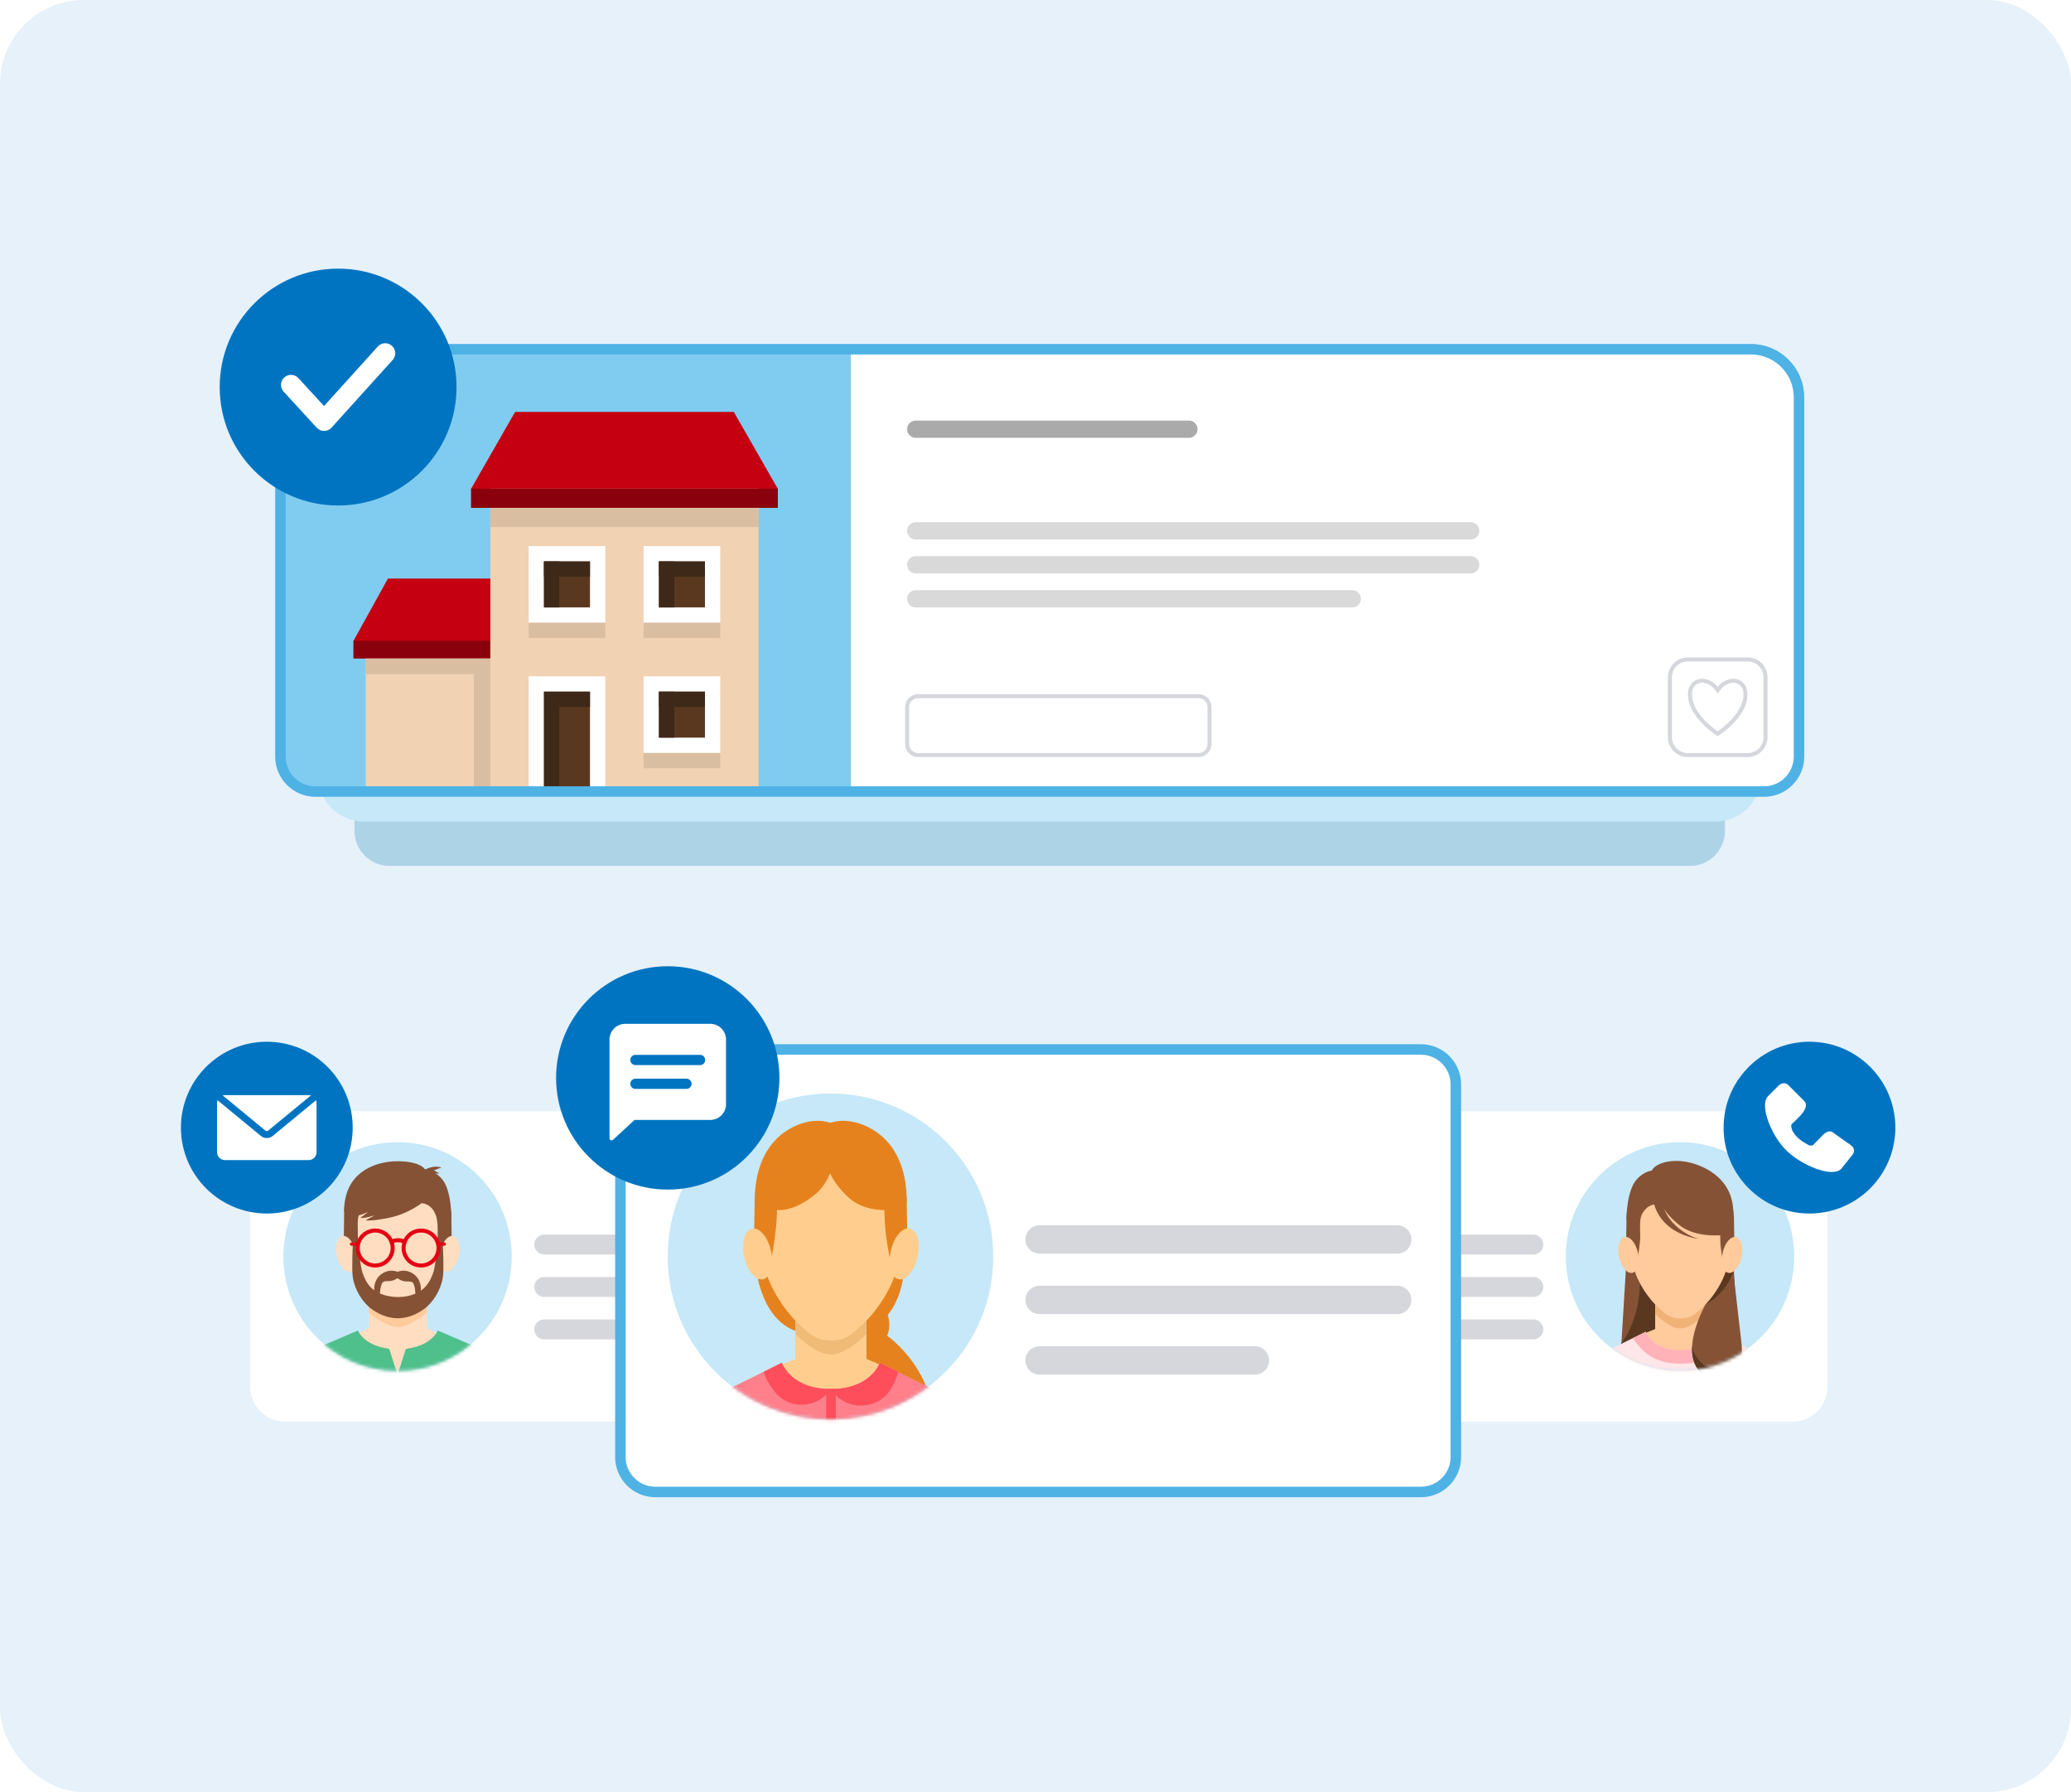 <svg xmlns="http://www.w3.org/2000/svg" width="616" height="533" fill="none"><rect width="616" height="533" fill="#E6F1F9" rx="24.973"/><path fill="#ADD4E6" d="M502.675 138.792H115.833c-5.747 0-10.406 4.659-10.406 10.405v97.926c0 5.746 4.659 10.405 10.406 10.405h386.842c5.746 0 10.405-4.659 10.405-10.405v-97.926c0-5.746-4.659-10.405-10.405-10.405Z"/><path fill="#C6E8F8" d="M510.208 119.375H108.3c-7.511 0-13.6 6.089-13.6 13.6v97.779c0 7.511 6.089 13.6 13.6 13.6h401.908c7.511 0 13.6-6.089 13.6-13.6v-97.779c0-7.511-6.089-13.6-13.6-13.6Z"/><g filter="url(#a)"><path fill="#fff" d="M524.703 99.699H93.815c-5.747 0-10.405 4.658-10.405 10.405v110.745c0 5.747 4.658 10.405 10.405 10.405h430.888c5.747 0 10.405-4.658 10.405-10.405V110.104c0-5.747-4.658-10.405-10.405-10.405Z"/><path fill="#7FCCF0" d="M253.091 99.71v131.545H93.815c-5.744 0-10.405-4.662-10.405-10.406V114.308c0-8.064 6.534-14.599 14.599-14.599H253.1h-.01Z"/><path fill="#D9D9D9" d="M437.433 161.257H272.372a2.559 2.559 0 0 0-2.56 2.56 2.559 2.559 0 0 0 2.56 2.56h165.061a2.558 2.558 0 0 0 2.559-2.56 2.558 2.558 0 0 0-2.559-2.56ZM437.433 151.153H272.372a2.559 2.559 0 0 0-2.56 2.56 2.559 2.559 0 0 0 2.56 2.56h165.061a2.558 2.558 0 0 0 2.559-2.56 2.558 2.558 0 0 0-2.559-2.56Z"/><path fill="#AAA" d="M353.628 120.926h-81.246a2.557 2.557 0 0 0-2.559 2.56 2.557 2.557 0 0 0 2.559 2.559h81.246a2.557 2.557 0 0 0 2.559-2.559 2.557 2.557 0 0 0-2.559-2.56Z"/><path fill="#D9D9D9" d="M402.221 171.371H272.372a2.559 2.559 0 0 0-2.56 2.56 2.559 2.559 0 0 0 2.56 2.56h129.849a2.559 2.559 0 0 0 2.56-2.56 2.559 2.559 0 0 0-2.56-2.56Z"/><path stroke="#D5D7DD" stroke-miterlimit="10" stroke-width="1.186" d="M356.458 220.412h-83.347a3.288 3.288 0 0 1-3.288-3.288v-10.957a3.288 3.288 0 0 1 3.288-3.288h83.347a3.289 3.289 0 0 1 3.288 3.288v10.957a3.289 3.289 0 0 1-3.288 3.288ZM519.812 191.963h-17.783a5.328 5.328 0 0 0-5.327 5.328v17.783a5.327 5.327 0 0 0 5.327 5.327h17.783a5.327 5.327 0 0 0 5.328-5.327v-17.783a5.328 5.328 0 0 0-5.328-5.328Z"/><path stroke="#D5D7DD" stroke-miterlimit="10" stroke-width="1.186" d="M510.936 214.075c7.409-5.161 9.126-10.53 7.857-13.725-.947-1.883-2.81-2.435-4.6-1.821-1.612.489-2.487 1.467-3.277 2.539-.781-1.082-1.655-2.06-3.278-2.539-1.79-.614-3.642-.062-4.599 1.821-1.259 3.195.447 8.564 7.866 13.725h.031Z"/><path fill="#F1D2B3" fill-rule="evenodd" d="M108.778 191.662h83.597v39.519h-83.597v-39.519Z" clip-rule="evenodd"/><path fill="#D9BEA2" fill-rule="evenodd" d="M140.941 191.662h39.177v39.519h-39.177v-39.519Z" clip-rule="evenodd"/><path fill="#C40011" fill-rule="evenodd" d="m185.768 167.906 10.228 18.501-50.154 5.255h-40.685v-5.255l10.228-18.501h70.393-.01Z" clip-rule="evenodd"/><path fill="#8A000D" fill-rule="evenodd" d="M105.157 186.396h90.839v5.255h-90.839v-5.255Z" clip-rule="evenodd"/><path fill="#D9BEA2" fill-rule="evenodd" d="M108.778 191.662h83.597v4.672h-83.597v-4.672Z" clip-rule="evenodd"/><path fill="#C40011" d="m153.209 118.355-13.069 22.82v5.702h91.193v-5.702l-13.059-22.82h-65.075.01Z"/><path fill="#F1D2B3" d="M225.641 231.264h-79.799v-90.09h79.799v90.09Z"/><path fill="#8A000D" d="M231.343 146.876H140.14v-5.702h91.203v5.702Z"/><path fill="#D9BEA2" d="M225.641 152.579h-79.799v-5.703h79.799v5.703Z"/><path fill="#fff" d="M180.045 181.048h-22.799V158.25h22.799v22.798Z"/><path fill="#5A3820" d="M175.487 176.49h-13.683v-13.683h13.683v13.683Z"/><path fill="#3E2818" d="M175.487 167.375h-13.683v-4.557h13.683v4.557Z"/><path fill="#3E2818" d="M166.362 176.49h-4.558v-13.683h4.558v13.683Z"/><path fill="#fff" d="M214.237 181.048h-22.799V158.25h22.799v22.798Z"/><path fill="#5A3820" d="M209.679 176.49h-13.683v-13.683h13.683v13.683Z"/><path fill="#3E2818" d="M209.679 167.375h-13.683v-4.557h13.683v4.557Z"/><path fill="#3E2818" d="M200.564 176.49h-4.557v-13.683h4.557v13.683Z"/><path fill="#fff" d="M214.237 219.777h-22.799v-22.798h22.799v22.798Z"/><path fill="#5A3820" d="M209.679 215.219h-13.683v-13.683h13.683v13.683Z"/><path fill="#3E2818" d="M209.679 206.094h-13.683v-4.558h13.683v4.558Z"/><path fill="#3E2818" d="M200.564 215.219h-4.557v-13.683h4.557v13.683Z"/><path fill="#fff" d="M180.045 231.264h-22.799v-34.285h22.799v34.285Z"/><path fill="#5A3820" d="M175.487 231.264h-13.683v-29.728h13.683v29.728Z"/><path fill="#3E2818" d="M166.362 231.264h-4.558v-25.17h4.558v25.17ZM175.487 206.094h-13.683v-4.558h13.683v4.558Z"/><path fill="#D9BEA2" d="M180.045 185.605h-22.799v-4.557h22.799v4.557Zm34.192 0h-22.798v-4.557h22.798v4.557Zm0 38.729h-22.798v-4.557h22.798v4.557Z"/><path stroke="#4EB2E5" stroke-miterlimit="10" stroke-width="3.122" d="M97.717 99.699H520.79c7.898 0 14.308 6.409 14.308 14.307v106.843c0 5.744-4.662 10.405-10.405 10.405H93.815c-5.744 0-10.405-4.661-10.405-10.405V114.006c0-7.898 6.41-14.307 14.307-14.307Z"/></g><path fill="#0074C1" d="M100.568 150.342c19.453 0 35.223-15.77 35.223-35.223s-15.77-35.222-35.223-35.222-35.222 15.77-35.222 35.222c0 19.453 15.77 35.223 35.222 35.223Z"/><path stroke="#fff" stroke-linecap="round" stroke-linejoin="round" stroke-width="5.962" d="m86.563 114.474 9.843 10.708 18.168-20.114"/><g filter="url(#b)"><path fill="#fff" d="M238.346 327.535H84.815c-5.747 0-10.406 4.659-10.406 10.406v71.516c0 5.747 4.659 10.405 10.406 10.405h153.531c5.747 0 10.406-4.658 10.406-10.405v-71.516c0-5.747-4.659-10.406-10.406-10.406Z"/></g><path fill="#D5D7DD" d="M236.515 367.18h-74.627a2.955 2.955 0 0 0-2.956 2.955v.01a2.955 2.955 0 0 0 2.956 2.955h74.627a2.955 2.955 0 0 0 2.955-2.955v-.01a2.955 2.955 0 0 0-2.955-2.955ZM236.515 379.801h-74.627a2.955 2.955 0 0 0-2.956 2.955v.011a2.955 2.955 0 0 0 2.956 2.955h74.627a2.955 2.955 0 0 0 2.955-2.955v-.011a2.955 2.955 0 0 0-2.955-2.955ZM206.828 392.423h-44.94a2.955 2.955 0 0 0-2.956 2.955v.011a2.955 2.955 0 0 0 2.956 2.955h44.94a2.955 2.955 0 0 0 2.956-2.955v-.011a2.955 2.955 0 0 0-2.956-2.955Z"/><path fill="#C6E8F8" d="M118.258 339.699h-.011c-18.751 0-33.953 15.201-33.953 33.953v.115c0 18.751 15.202 33.952 33.953 33.952h.011c18.751 0 33.953-15.201 33.953-33.952v-.115c0-18.752-15.202-33.953-33.953-33.953Z"/><mask id="c" width="69" height="69" x="84" y="339" maskUnits="userSpaceOnUse" style="mask-type:luminance"><path fill="#fff" d="M118.258 339.699h-.011c-18.751 0-33.953 15.201-33.953 33.953v.115c0 18.751 15.202 33.952 33.953 33.952h.011c18.751 0 33.953-15.201 33.953-33.952v-.115c0-18.752-15.202-33.953-33.953-33.953Z"/></mask><g mask="url(#c)"><path fill="#FFDDC0" fill-rule="evenodd" d="M126.967 394.941v-11.924l-17.231-.208v12.132l-5.141 2.591 12.82 13.871h1.873l12.611-13.871-4.932-2.591Z" clip-rule="evenodd"/><path fill="#FFCA9C" fill-rule="evenodd" d="M126.967 390.415v-7.398l-17.231-.208v7.606c1.79 1.561 5.848 4.277 8.616 4.277 2.767 0 6.815-2.716 8.615-4.277Z" clip-rule="evenodd"/><path fill="#FFDDC0" fill-rule="evenodd" d="M132.419 362.664c-.114-7.908-6.388-14.255-14.078-14.255-7.7 0-13.975 6.347-14.089 14.276-.083 5.671-.156 10.874-.156 10.874 0 5.546 4.526 12.101 7.804 15.025 2.279 2.039 3.434 3.174 6.462 3.174 3.028 0 4.12-1.114 6.389-3.143 3.277-2.924 7.845-9.5 7.845-15.056 0 0-.072-5.214-.166-10.895h-.011Z" clip-rule="evenodd"/><path fill="#855236" fill-rule="evenodd" d="M102.358 360.24c0 2.278 11.051-5.994 16.035-6.691 4.995-.697 8.761-2.664 8.387-4.912-.375-2.247-4.714-3.517-9.75-3.236-5.203.281-14.672 3.018-14.672 14.849v-.01Z" clip-rule="evenodd"/><path fill="#855236" fill-rule="evenodd" d="M124.543 348.398c-1.114 1.114.499 4.006 2.82 6.181 2.32 2.175 5.785 8.959 6.888 7.846 0 0 .166-8.481-2.872-11.873-2.508-2.809-5.723-3.257-6.836-2.143v-.011Z" clip-rule="evenodd"/><path fill="#855236" fill-rule="evenodd" d="M105.189 376.722s1.248-6.369 1.248-9.24c0-4.485-.395-6.098 1.717-8.283 1.238-1.28 3.372-1.727 5.068-1.124 1.373.479 3.152.77 5.109.77 1.956 0 3.746-.291 5.109-.77a4.607 4.607 0 0 1 4.838 1.124c2.04 2.123 1.904 5.203 1.904 8.293 0 4.558 1.239 9.24 1.239 9.24l2.965-6.077c-.031-2.195-.083-5.369-.135-8.709-.135-8.449-7.232-15.234-15.931-15.234-8.719 0-15.816 5.089-15.941 13.538-.052 3.33-.104 8.21-.135 10.395l2.965 6.077h-.02Z" clip-rule="evenodd"/><path fill="#855236" fill-rule="evenodd" d="M128.33 355.391s-4.994 5.286-12.746 6.826c-5.286 1.061-6.878.738-6.878.738l2.788-1.508s-3.132.978-4.318.78l2.279-1.748s-3.611 1.592-4.495 1.103l1.977-6.181h21.383l.01-.01ZM126.468 347.836s2.497-1.446 4.849-.572c-2.758.801-4.1 2.081-4.1 2.081l-.749-1.509Z" clip-rule="evenodd"/><path fill="#855236" fill-rule="evenodd" d="M126.468 347.836s2.58-.218 4.266 1.239c-2.581-.354-4.131.135-4.131.135l-.135-1.374Z" clip-rule="evenodd"/><path fill="#FFDDC0" fill-rule="evenodd" d="M105.792 372.341c.624 2.935-.125 5.567-1.675 5.879-1.561.312-3.33-1.81-3.954-4.745-.625-2.934.125-5.566 1.675-5.879 1.55-.312 3.33 1.811 3.954 4.745ZM130.88 372.341c-.625 2.935.124 5.567 1.675 5.879 1.561.312 3.33-1.81 3.954-4.745.624-2.934-.125-5.566-1.675-5.879-1.561-.312-3.33 1.811-3.954 4.745Z" clip-rule="evenodd"/><path fill="#855236" fill-rule="evenodd" d="m131.733 370-1.457-2.519s-.52 8.325-1.394 10.947c-.812 2.424-2.092 4.589-4.381 5.858-2.664 1.478-6.046 1.779-9.001 1.176-1.862-.385-3.694-1.124-5.078-2.456-1.29-1.248-2.06-2.892-2.622-4.568-.874-2.611-1.394-10.946-1.394-10.946l-1.457 2.518s-.395 7.492 0 9.948c.614 3.787 2.893 7.429 5.682 9.437 3.142 2.269 6.087 2.674 7.7 2.674 1.612 0 4.557-.405 7.7-2.674 2.788-2.008 5.057-5.64 5.681-9.437.395-2.456 0-9.948 0-9.948l.021-.01Z" clip-rule="evenodd"/><path fill="#855236" fill-rule="evenodd" d="M123.824 379.625c-.395-.427-1.487-1.467-3.215-1.665a5.138 5.138 0 0 0-2.362.291 5.196 5.196 0 0 0-2.799-.218 5.36 5.36 0 0 0-2.768 1.592c-1.852 2.029-1.332 4.807-1.259 5.13l1.488 1.113s.104-3.756.978-4.516c.947-.811 2.081.323 4.36-1.228 1.946 1.551 3.382.677 4.36 1.228 1.009.562.978 4.516.978 4.516l1.488-1.113c.063-.281.624-3.08-1.259-5.13h.01Z" clip-rule="evenodd"/><path stroke="#E50013" stroke-miterlimit="10" stroke-width="1.186" d="M111.598 376.368a5.193 5.193 0 1 0 0-10.386 5.193 5.193 0 0 0 0 10.386ZM125.24 376.368a5.192 5.192 0 1 0 0-10.384 5.192 5.192 0 0 0 0 10.384Z"/><path stroke="#E50013" stroke-linecap="round" stroke-miterlimit="10" stroke-width=".999" d="M106.531 370h-1.967M132.107 370h-1.654"/><path stroke="#E50013" stroke-linecap="round" stroke-miterlimit="10" stroke-width="1.186" d="M120.38 369.345a4.263 4.263 0 0 0-1.987-.49c-.916 0-1.603.313-1.935.49"/><path fill="#4FBF8B" fill-rule="evenodd" d="m138.788 399.405-8.585-3.694s-1.696 4.412-9 5.359a.793.793 0 0 0-.635.531l-2.321 7.346-2.33-7.367a.78.78 0 0 0-.625-.531c-7.148-.988-8.834-5.338-8.834-5.338l-8.636 3.694c-8.647 3.684-12.966 5.536-12.966 11.072v20.384h66.772v-20.384c0-5.536-4.204-7.378-12.851-11.072h.011Z" clip-rule="evenodd"/></g><g filter="url(#d)"><path fill="#fff" d="M379.61 419.873h153.532c5.747 0 10.405-4.659 10.405-10.406v-71.516c0-5.747-4.658-10.406-10.405-10.406H379.61c-5.747 0-10.405 4.659-10.405 10.406v71.516c0 5.747 4.658 10.406 10.405 10.406Z"/></g><path fill="#D5D7DD" d="M381.452 373.11h74.628a2.955 2.955 0 0 0 2.955-2.955v-.01a2.955 2.955 0 0 0-2.955-2.955h-74.628a2.955 2.955 0 0 0-2.955 2.955v.01a2.955 2.955 0 0 0 2.955 2.955ZM381.452 385.722h74.628a2.955 2.955 0 0 0 2.955-2.955v-.01a2.956 2.956 0 0 0-2.955-2.956h-74.628a2.956 2.956 0 0 0-2.955 2.956v.01a2.955 2.955 0 0 0 2.955 2.955ZM411.128 398.333h44.941a2.955 2.955 0 0 0 2.955-2.955v-.011a2.955 2.955 0 0 0-2.955-2.955h-44.941a2.955 2.955 0 0 0-2.955 2.955v.011a2.955 2.955 0 0 0 2.955 2.955Z"/><path fill="#C6E8F8" d="M499.709 339.699h-.01c-18.752 0-33.953 15.201-33.953 33.953v.115c0 18.751 15.201 33.952 33.953 33.952h.01c18.752 0 33.953-15.201 33.953-33.952v-.115c0-18.752-15.201-33.953-33.953-33.953Z"/><mask id="e" width="69" height="69" x="465" y="339" maskUnits="userSpaceOnUse" style="mask-type:luminance"><path fill="#fff" d="M499.709 339.699h-.01c-18.752 0-33.953 15.201-33.953 33.953v.115c0 18.751 15.201 33.952 33.953 33.952h.01c18.752 0 33.953-15.201 33.953-33.952v-.115c0-18.752-15.201-33.953-33.953-33.953Z"/></mask><g mask="url(#e)"><path fill="#855236" d="M483.82 374.1h31.487l2.269 37.157h-36.024l2.268-37.157Z"/><path fill="#5A3820" d="m487.431 374.485 28.053-.385 2.091 37.157-35.576-11.466s7.575-8.158 5.432-25.306Z"/><path fill="#FFCE9E" fill-rule="evenodd" d="M507.253 395.316V383.36l-14.9-.208v12.154l-6.337 2.591 12.851 5.255h1.873l12.642-5.255-6.129-2.591v.01Z" clip-rule="evenodd"/><path fill="#FFCA9C" fill-rule="evenodd" d="M507.253 395.316V383.36l-14.9-.208v12.154l-6.337 2.591 12.851 5.255h1.873l12.642-5.255-6.129-2.591v.01Z" clip-rule="evenodd"/><path fill="#F0B276" fill-rule="evenodd" d="M507.253 390.779v-7.408l-14.9-.208v7.627c1.55 1.571 4.672 4.287 7.45 4.287 2.757 0 5.9-2.726 7.45-4.287v-.011Z" clip-rule="evenodd"/><path fill="#FFCA9C" fill-rule="evenodd" d="M513.902 362.966c-.114-7.929-6.399-14.287-14.109-14.287-7.721 0-14.006 6.368-14.121 14.308-.083 5.691-.156 10.905-.156 10.905 0 5.556 4.537 12.122 7.825 15.067 2.289 2.049 3.444 3.184 6.472 3.184 3.018 0 4.131-1.114 6.4-3.143 3.288-2.934 7.856-9.521 7.856-15.098 0 0-.073-5.224-.167-10.915v-.021Z" clip-rule="evenodd"/><path fill="#855236" fill-rule="evenodd" d="M515.536 360.52c0 2.279-10.978-6.222-15.983-6.919-5.005-.697-8.782-2.674-8.407-4.922.374-2.258 4.765-3.944 9.77-3.246 5.005.697 14.62 4.588 14.61 15.098l.01-.011Z" clip-rule="evenodd"/><path fill="#855236" fill-rule="evenodd" d="M493.632 348.669c1.114 1.113-.499 4.016-2.819 6.191-2.331 2.175-5.931 8.98-7.034 7.856 0 0-.032-8.501 3.007-11.904 2.518-2.82 5.733-3.267 6.846-2.154v.011Z" clip-rule="evenodd"/><path fill="#855236" fill-rule="evenodd" d="M508.928 353.101c5.869 4.547 5.952 13.902 5.952 13.902s-9.417 1.977-15.285-2.581c-5.869-4.547-8.533-10.769-5.952-13.901 2.58-3.132 9.417-1.977 15.285 2.58Z" clip-rule="evenodd"/><path fill="#855236" fill-rule="evenodd" d="M491.614 355.869s.073 10.291 13.798 12.664c0 0-10.042-2.56-11.436-12.664h-2.362Z" clip-rule="evenodd"/><path fill="#855236" fill-rule="evenodd" d="M486.609 377.054s1.249-6.378 1.249-9.26c0-4.496-.396-6.108 1.727-8.304 1.238-1.28 3.382-1.727 5.078-1.124 1.373.479 3.163.781 5.119.781s3.757-.292 5.13-.781a4.625 4.625 0 0 1 4.849 1.124c2.05 2.123 1.904 5.213 1.904 8.304 0 4.567 1.249 9.26 1.249 9.26l2.965-6.097c-.031-2.196-.083-5.39-.135-8.73-.135-8.47-7.242-15.265-15.972-15.265-8.741 0-15.848 6.805-15.983 15.275-.052 3.34-.104 6.524-.135 8.72l2.965 6.097h-.01Z" clip-rule="evenodd"/><path fill="#FFCA9C" fill-rule="evenodd" d="M487.213 372.664c.634 2.944-.125 5.577-1.686 5.899-1.561.313-3.34-1.81-3.965-4.755-.634-2.945.125-5.577 1.686-5.9 1.561-.322 3.34 1.811 3.965 4.756ZM512.362 372.664c-.635 2.944.125 5.577 1.686 5.9 1.561.312 3.34-1.811 3.964-4.756.635-2.944-.125-5.577-1.685-5.9-1.561-.312-3.34 1.811-3.965 4.756Z" clip-rule="evenodd"/><path fill="#FFE6E8" fill-rule="evenodd" d="M528.647 410.883c0-5.546-3.642-7.398-11.144-11.092l-7.44-3.694s-1.842 5.546-10.302 5.546c-8.459 0-10.27-5.546-10.27-5.546l-7.492 3.694c-7.492 3.694-11.238 5.546-11.238 11.092v20.436h57.886v-20.436Z" clip-rule="evenodd"/><path fill="#FFB3B9" fill-rule="evenodd" d="M499.907 405.586c8.793 0 11.883-4.412 14.006-7.585l-3.85-1.915s-1.842 5.504-10.302 5.504c-8.407 0-10.27-5.504-10.27-5.504l-3.808 1.883c2.185 3.164 5.431 7.617 14.224 7.617Z" clip-rule="evenodd"/><path fill="#855236" fill-rule="evenodd" d="M507.232 387.991c-.291.874-7.013 12.496-2.226 19.26 1.363 1.935 3.787 3.038 5.91 2.976 2.747-.083 7.908-1.28 7.128-10.166-.073-.801-2.498-21.883-2.498-21.883a17.734 17.734 0 0 1-3.163 5.619 17.614 17.614 0 0 1-5.161 4.204l.01-.01Z" clip-rule="evenodd"/><path fill="#5A3820" fill-rule="evenodd" d="M511.062 407.251c-2.134.063-4.714-1.186-6.077-3.121-.999-1.405-1.509-2.373-1.655-3.871-.187 2.476.24 4.942 1.686 6.992 1.363 1.936 3.788 3.039 5.91 2.976 2.498-.073 7.201-1.082 7.201-8.002 0 4.215-4.568 4.953-7.065 5.026Z" clip-rule="evenodd"/></g><g filter="url(#f)"><path fill="#fff" d="M422.626 307.9H194.935c-5.747 0-10.405 4.659-10.405 10.405v110.797c0 5.747 4.658 10.405 10.405 10.405h227.691c5.747 0 10.405-4.658 10.405-10.405V318.305c0-5.746-4.658-10.405-10.405-10.405Z"/><path stroke="#4EB2E5" stroke-miterlimit="10" stroke-width="3.122" d="M422.626 307.9H194.935c-5.747 0-10.405 4.659-10.405 10.405v110.797c0 5.747 4.658 10.405 10.405 10.405h227.691c5.747 0 10.405-4.658 10.405-10.405V318.305c0-5.746-4.658-10.405-10.405-10.405Z"/></g><path fill="#C6E8F8" d="M247.024 325.225h-.01c-26.728 0-48.396 21.668-48.396 48.396v.156c0 26.728 21.668 48.395 48.396 48.395h.01c26.728 0 48.396-21.667 48.396-48.395v-.156c0-26.728-21.668-48.396-48.396-48.396Z"/><mask id="g" width="98" height="98" x="198" y="325" maskUnits="userSpaceOnUse" style="mask-type:luminance"><path fill="#fff" d="M247.024 325.225h-.01c-26.728 0-48.396 21.668-48.396 48.396v.156c0 26.728 21.668 48.395 48.396 48.395h.01c26.728 0 48.396-21.667 48.396-48.395v-.156c0-26.728-21.668-48.396-48.396-48.396Z"/></mask><g mask="url(#g)"><path fill="#E6821D" d="M224.528 374.172h44.577s.801 18.491-13.08 21.925c-4.464 1.103-13.985 1.227-18.418 0-12.372-3.434-13.079-21.925-13.079-21.925Z"/><path fill="#E6821D" d="M264.452 395.077c.515-4.053-1.784-7.685-5.136-8.111-3.352-.426-6.488 2.514-7.003 6.567-.516 4.053 1.784 7.685 5.136 8.111 3.352.427 6.487-2.513 7.003-6.567Z"/><path fill="#E6821D" d="M276.565 430.153c4.443-15.795-6.67-28.552-12.778-32.953l-10.436-.021.364 27.897c5.765 8.272 18.407 20.873 22.85 5.077ZM224.528 374.172h27.564s.801 18.491-13.08 21.925c-4.464 1.103 3.028 1.227-1.405 0-12.372-3.434-13.079-21.925-13.079-21.925Z"/><path fill="#FFCE9E" fill-rule="evenodd" d="M257.711 404.202v-16.919l-21.092-.291v17.21l-8.959 3.673 18.189 7.43h2.653l17.887-7.43-8.678-3.673Z" clip-rule="evenodd"/><path fill="#FFCE8E" fill-rule="evenodd" d="M257.711 404.202v-16.919l-21.092-.291v17.21l-8.959 3.673 18.189 7.43h2.653l17.887-7.43-8.678-3.673Z" clip-rule="evenodd"/><path fill="#F0BA77" fill-rule="evenodd" d="M257.711 396.762v-10.488l-21.092-.292v10.791c2.195 2.216 6.618 6.066 10.541 6.066 3.922 0 8.345-3.86 10.551-6.077Z" clip-rule="evenodd"/><path fill="#FFCE8E" fill-rule="evenodd" d="M267.128 357.399c-.167-11.218-9.064-20.229-19.968-20.229-10.926 0-19.823 9.011-19.989 20.249-.115 8.054-.229 15.432-.229 15.432 0 7.866 6.43 17.168 11.071 21.32 3.236 2.903 4.87 4.506 9.167 4.506 4.298 0 5.848-1.582 9.064-4.454 4.651-4.151 11.123-13.475 11.123-21.372 0 0-.115-7.399-.229-15.452h-.01Z" clip-rule="evenodd"/><path fill="#E6821D" fill-rule="evenodd" d="M269.719 357.367c0 3.236-12.383-11.237-17.908-12.226-5.525-.988-9.688-3.777-9.271-6.972.416-3.194 5.265-5.587 10.78-4.599 5.525.989 16.388 6.004 16.388 23.797h.011Z" clip-rule="evenodd"/><path fill="#E6821D" fill-rule="evenodd" d="M224.476 357.388c0 3.236 12.257-11.258 17.679-12.247 5.431-.988 9.521-3.777 9.115-6.972-.416-3.194-5.172-5.587-10.603-4.599-5.432.989-16.191 6.004-16.191 23.818Z" clip-rule="evenodd"/><path fill="#E6821D" fill-rule="evenodd" d="M262.362 343.33c6.056 5.265 6.15 16.087 6.15 16.087s-9.73 2.289-15.785-2.986c-6.056-5.265-8.814-12.466-6.15-16.087 2.664-3.621 9.729-2.289 15.785 2.986Z" clip-rule="evenodd"/><path fill="#E6821D" fill-rule="evenodd" d="M242.831 354.901c6.056-5.265 6.15-16.087 6.15-16.087s-9.73-2.289-15.785 2.987c-6.056 5.265-8.814 12.466-6.15 16.087 2.664 3.621 9.729 2.289 15.785-2.987Z" clip-rule="evenodd"/><path fill="#E6821D" fill-rule="evenodd" d="M228.482 378.355s2.622-10.031 2.622-18.626c0-6.357-1.415-3.132 1.582-6.233 1.748-1.81 4.786-2.445 7.19-1.592 1.946.687 4.474-3.798 7.252-3.798 2.779 0 5.318 4.475 7.253 3.798 2.404-.853 5.109-.218 6.857 1.592 2.893 3.008 1.832 1.863 1.832 6.244 0 9.874 2.622 18.625 2.622 18.625l4.204-8.626c-.052-3.111-.115-7.627-.198-12.361-.187-11.987-10.26-21.612-22.611-21.612-12.372 0-22.434 9.625-22.621 21.622-.073 4.724-.146 9.24-.198 12.341l4.204 8.626h.01Z" clip-rule="evenodd"/><path fill="#FFCE8E" fill-rule="evenodd" d="M229.335 372.133c.895 4.162-.177 7.897-2.383 8.345-2.206.447-4.724-2.57-5.619-6.732-.895-4.163.177-7.898 2.383-8.346 2.206-.447 4.724 2.571 5.619 6.733ZM264.942 372.133c-.894 4.162.177 7.897 2.383 8.345 2.206.447 4.724-2.57 5.619-6.732.895-4.163-.177-7.898-2.383-8.346-2.206-.447-4.724 2.571-5.619 6.733Z" clip-rule="evenodd"/><path fill="#FF808A" fill-rule="evenodd" d="M287.99 426.241c0-7.856-5.161-10.468-15.764-15.702l-10.54-5.234s-2.602 7.856-14.589 7.856-14.536-7.856-14.536-7.856l-10.603 5.234c-10.614 5.234-15.91 7.856-15.91 15.702v28.916h81.932v-28.916h.01Z" clip-rule="evenodd"/><path fill="#FF4E5B" fill-rule="evenodd" d="M247.17 431.288a1.422 1.422 0 0 1-1.426-1.426v-16.753h2.851v16.753a1.42 1.42 0 0 1-1.425 1.426Z" clip-rule="evenodd"/><path fill="#FF4E5B" fill-rule="evenodd" d="M247.108 413.099c4.266 6.701 14.224 6.576 18.105-.354 1.467-2.612 1.925-4.734 1.925-4.734l-5.452-2.706s-2.602 7.794-14.578 7.794c-11.977 0-14.547-7.794-14.547-7.794l-5.39 2.664s.593 2.778 3.486 6.212c4.412 5.244 12.673 4.662 16.44-1.061v-.021h.011Z" clip-rule="evenodd"/></g><path fill="#D5D7DD" d="M415.592 364.412H309.218a4.214 4.214 0 0 0-4.215 4.214v.01a4.214 4.214 0 0 0 4.215 4.214h106.374a4.213 4.213 0 0 0 4.214-4.214v-.01a4.213 4.213 0 0 0-4.214-4.214ZM415.592 382.392H309.218a4.215 4.215 0 0 0-4.215 4.214v.011a4.215 4.215 0 0 0 4.215 4.214h106.374a4.214 4.214 0 0 0 4.214-4.214v-.011a4.214 4.214 0 0 0-4.214-4.214ZM373.263 400.383h-64.045a4.215 4.215 0 0 0-4.215 4.214v.011a4.215 4.215 0 0 0 4.215 4.214h64.045a4.214 4.214 0 0 0 4.214-4.214v-.011a4.214 4.214 0 0 0-4.214-4.214Z"/><path fill="#0074C1" d="M198.619 353.798c18.343 0 33.214-14.87 33.214-33.214 0-18.343-14.871-33.214-33.214-33.214-18.344 0-33.214 14.871-33.214 33.214 0 18.344 14.87 33.214 33.214 33.214Z"/><path fill="#fff" stroke="#fff" stroke-linecap="round" stroke-linejoin="round" stroke-width="1.249" d="M188.505 332.456h22.767a4.045 4.045 0 0 0 4.047-4.047V309.18a4.045 4.045 0 0 0-4.047-4.048h-25.306a4.046 4.046 0 0 0-4.048 4.048v29.353l6.576-6.077h.011Z"/><path stroke="#0074C1" stroke-linecap="round" stroke-width="3.038" d="M189.004 315.246h19.229M189.004 322.332h15.182"/><path fill="#0074C1" d="M79.362 360.915c14.108 0 25.545-11.437 25.545-25.545 0-14.108-11.437-25.545-25.545-25.545-14.108 0-25.545 11.437-25.545 25.545 0 14.108 11.437 25.545 25.545 25.545Z"/><path fill="#fff" stroke="#0074C1" stroke-linecap="round" stroke-linejoin="round" stroke-width="2.081" d="M63.515 328.086a3.419 3.419 0 0 1 3.423-3.423h24.838a3.419 3.419 0 0 1 3.423 3.423v14.557a3.419 3.419 0 0 1-3.423 3.423H66.938a3.419 3.419 0 0 1-3.423-3.423v-14.557Z"/><path fill="#fff" d="m64.805 325.953 13.464 11.092c.635.521 1.55.521 2.175 0l13.465-11.092"/><path stroke="#0074C1" stroke-linecap="round" stroke-linejoin="round" stroke-width="2.081" d="m64.805 325.953 13.464 11.092c.635.521 1.55.521 2.175 0l13.465-11.092"/><path fill="#fff" d="m93.92 344.787-10.281-10.281 10.28 10.281Z"/><path fill="#0074C1" d="M538.209 360.915c14.109 0 25.546-11.437 25.546-25.545 0-14.108-11.437-25.545-25.546-25.545-14.108 0-25.545 11.437-25.545 25.545 0 14.108 11.437 25.545 25.545 25.545Z"/><path fill="#fff" stroke="#fff" stroke-width=".957" d="M550.404 341.093c.781.614.708 1.644 0 2.331l-3.111 3.891c-2.424 2.362-11.05-1.061-15.566-5.452s-7.877-13.215-5.453-15.566l3.111-3.112c.708-.686 1.697-.759 2.331 0l4.672 4.672c1.436 1.759-2.83 5.089-3.891 6.233-.469.468 0 2.175.385 2.726 1.144 1.936 2.684 2.956 4.672 4.069.541.375 1.592.458 2.081 0l2.976-3.049c.686-.666 1.581-1.228 2.331-.624l5.452 3.891.01-.01Z"/><defs><filter id="a" width="467.296" height="147.164" x="75.606" y="96.057" color-interpolation-filters="sRGB" filterUnits="userSpaceOnUse"><feFlood flood-opacity="0" result="BackgroundImageFix"/><feColorMatrix in="SourceAlpha" result="hardAlpha" values="0 0 0 0 0 0 0 0 0 0 0 0 0 0 0 0 0 0 127 0"/><feOffset dy="4.162"/><feGaussianBlur stdDeviation="3.122"/><feColorMatrix values="0 0 0 0 0.306 0 0 0 0 0.698 0 0 0 0 0.898 0 0 0 0.35 0"/><feBlend in2="BackgroundImageFix" result="effect1_dropShadow_4025_7143"/><feBlend in="SourceGraphic" in2="effect1_dropShadow_4025_7143" result="shape"/></filter><filter id="b" width="186.205" height="104.189" x="68.478" y="324.57" color-interpolation-filters="sRGB" filterUnits="userSpaceOnUse"><feFlood flood-opacity="0" result="BackgroundImageFix"/><feColorMatrix in="SourceAlpha" result="hardAlpha" values="0 0 0 0 0 0 0 0 0 0 0 0 0 0 0 0 0 0 127 0"/><feOffset dy="2.966"/><feGaussianBlur stdDeviation="2.966"/><feColorMatrix values="0 0 0 0 0.306 0 0 0 0 0.698 0 0 0 0 0.898 0 0 0 0.45 0"/><feBlend in2="BackgroundImageFix" result="effect1_dropShadow_4025_7143"/><feBlend in="SourceGraphic" in2="effect1_dropShadow_4025_7143" result="shape"/></filter><filter id="d" width="186.205" height="104.189" x="363.274" y="324.58" color-interpolation-filters="sRGB" filterUnits="userSpaceOnUse"><feFlood flood-opacity="0" result="BackgroundImageFix"/><feColorMatrix in="SourceAlpha" result="hardAlpha" values="0 0 0 0 0 0 0 0 0 0 0 0 0 0 0 0 0 0 127 0"/><feOffset dy="2.966"/><feGaussianBlur stdDeviation="2.966"/><feColorMatrix values="0 0 0 0 0.306 0 0 0 0 0.698 0 0 0 0 0.898 0 0 0 0.45 0"/><feBlend in2="BackgroundImageFix" result="effect1_dropShadow_4025_7143"/><feBlend in="SourceGraphic" in2="effect1_dropShadow_4025_7143" result="shape"/></filter><filter id="f" width="268.522" height="151.628" x="174.52" y="302.114" color-interpolation-filters="sRGB" filterUnits="userSpaceOnUse"><feFlood flood-opacity="0" result="BackgroundImageFix"/><feColorMatrix in="SourceAlpha" result="hardAlpha" values="0 0 0 0 0 0 0 0 0 0 0 0 0 0 0 0 0 0 127 0"/><feOffset dy="4.225"/><feGaussianBlur stdDeviation="4.225"/><feColorMatrix values="0 0 0 0 0.306 0 0 0 0 0.698 0 0 0 0 0.898 0 0 0 0.45 0"/><feBlend in2="BackgroundImageFix" result="effect1_dropShadow_4025_7143"/><feBlend in="SourceGraphic" in2="effect1_dropShadow_4025_7143" result="shape"/></filter></defs></svg>